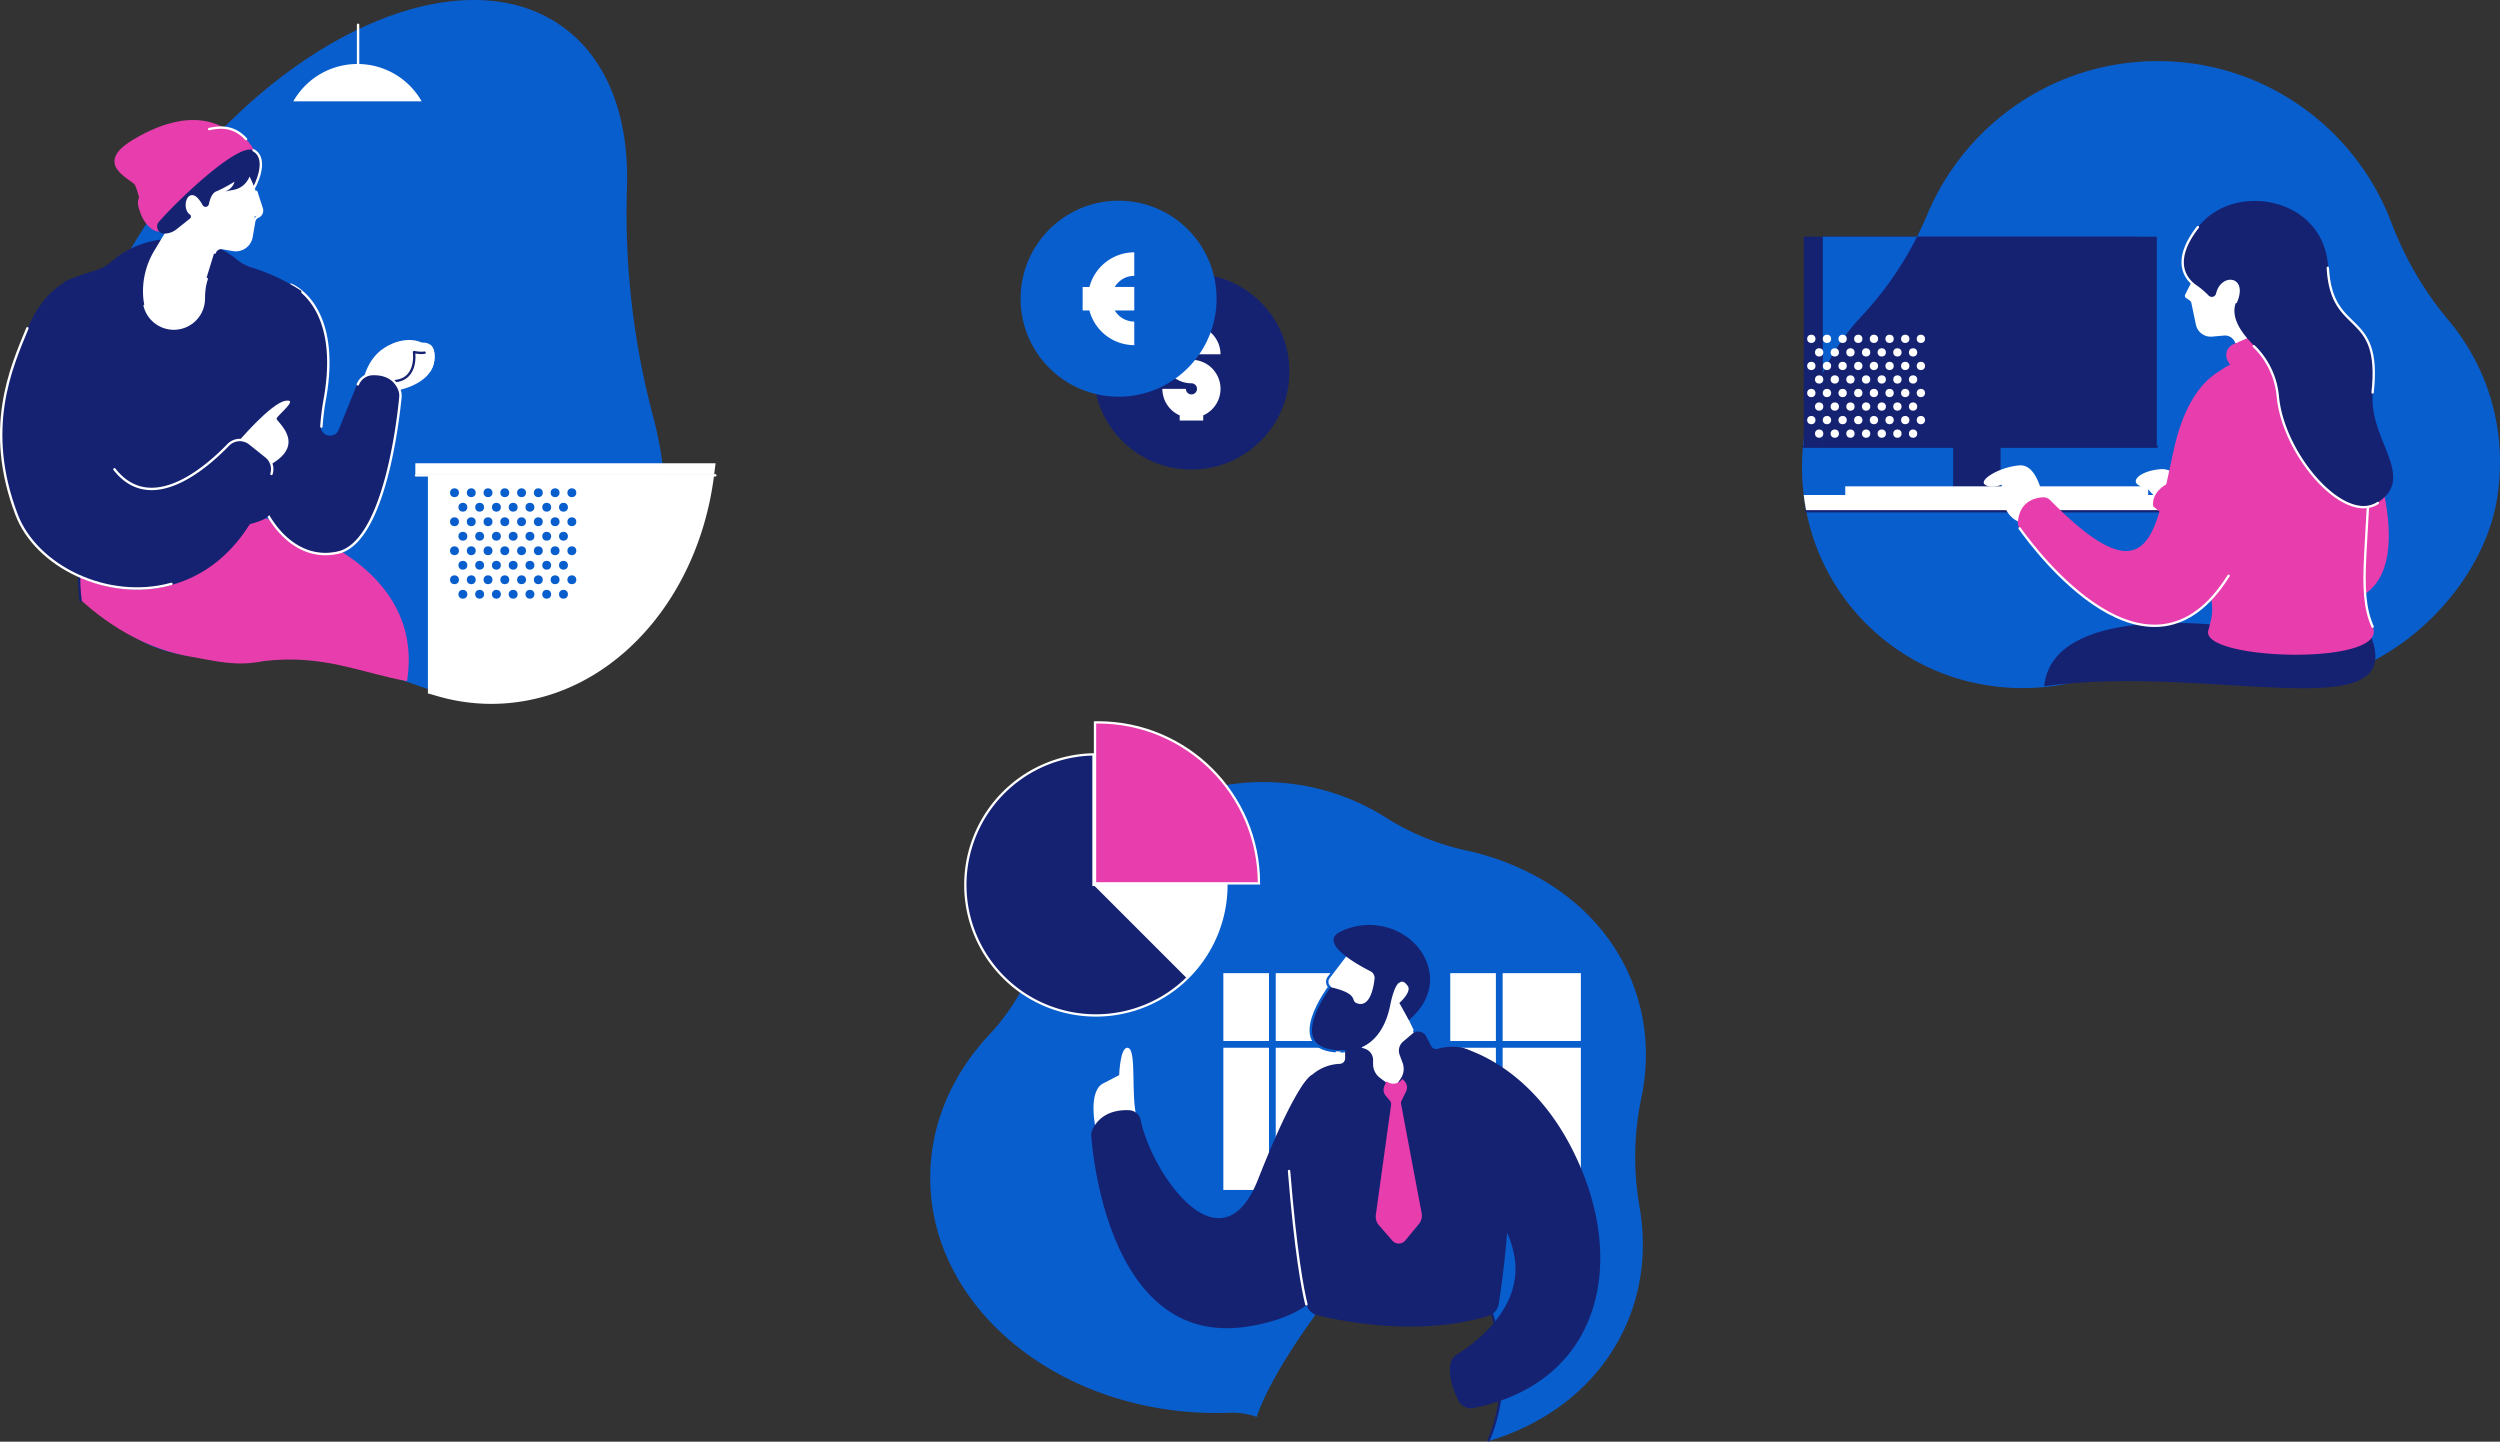 <?xml version="1.0" encoding="UTF-8" standalone="no"?>
<!-- Created with Inkscape (http://www.inkscape.org/) -->

<svg
   width="878.073mm"
   height="506.355mm"
   viewBox="0 0 878.073 506.355"
   version="1.1"
   id="svg1479"
   xmlns="http://www.w3.org/2000/svg"
   xmlns:svg="http://www.w3.org/2000/svg">
  <rect x="0" y="0" width="878.073" height="506.355" fill="#333333" stroke="none"/>
  <defs
     id="defs1476" />
  <g
     id="layer1"
     transform="translate(305.119,-25.087)">
    <path
       d="m -261.562,246.457 c 9.894,7.204 22.046,10.19 35.353,9.424 a 168.828,168.828 0 0 1 67.632,9.94 c 21.532,7.861 42.975,7.221 59.75,-3.8 25.418,-16.701 33.22,-52.687 23.066,-90.778 a 277.368,277.368 0 0 1 -9.147,-80.29 c 0.781,-24.349 -6.545,-44.77 -22.417,-56.325 -34.798,-25.339 -97.537,1.535 -140.132,60.027 -42.595,58.492 -48.91,126.452 -14.104,151.802 z"
       fill="#3de8cf"
       id="path8329"
       style="fill:#095ecd;fill-opacity:1;stroke-width:0.265" />
    <path
       d="m 348.839,136.001 c 9.79,-10.417 17.492,-22.574 23.035,-35.743 13.277,-31.549 44.479,-53.71 80.854,-53.71 37.441,0 69.4,23.466 81.976,56.491 4.744,12.459 11.401,24.125 19.995,34.319 13.811,16.378 20.968,38.552 17.304,62.354 -4.622,30.025 -33.023,59.002 -62.971,64.124 a 79.338,79.338 0 0 1 -29.144,-0.357 c -18.391,-3.704 -37.383,-3.564 -55.584,0.979 a 79.005,79.005 0 0 1 -32.184,1.201 c -31.901,-5.292 -57.176,-30.086 -62.984,-61.897 -4.781,-26.212 3.619,-50.633 19.704,-67.762 z"
       fill="#3de8cf"
       id="path824"
       style="fill:#095ecd;fill-opacity:1;stroke-width:0.265" />
    <path
       d="m 397.543,180.596 h -16.666 v 16.666 h 16.666 z"
       fill="#152272"
       id="path858"
       style="stroke-width:0.265" />
    <path
       d="M 445.7,108.206 H 328.405 v 73.761 h 117.295 z"
       fill="#2f76cc"
       id="path860"
       style="fill:#152272;fill-opacity:1;stroke-width:0.265" />
    <path
       d="M 452.412,108.206 H 335.117 v 73.761 h 117.295 z"
       fill="#3de8cf"
       id="path862"
       style="fill:#095ecd;fill-opacity:1;stroke-width:0.265" />
    <path
       d="m 335.117,156.202 a 77.653,77.653 0 0 1 13.721,-20.201 118.666,118.666 0 0 0 19.36,-27.781 h 84.214 v 73.75 H 335.117 Z"
       fill="#ccf2ea"
       id="path864"
       style="fill:#152272;fill-opacity:1;stroke-width:0.265" />
    <path
       d="M 328.405,181.967 H 452.412"
       fill="none"
       stroke="#152272"
       stroke-linecap="round"
       stroke-linejoin="round"
       stroke-width="0.826"
       id="path866" />
    <path
       d="M 449.385,195.905 H 342.986 v 7.665 H 449.385 Z"
       fill="#ccf2ea"
       id="path868"
       style="fill:#ffffff;fill-opacity:1;stroke-width:0.265" />
    <path
       d="m 454.897,198.942 v 5.734 H 329.315 c -0.058,-0.302 -0.119,-0.601 -0.175,-0.902 q -0.445,-2.429 -0.736,-4.831 z"
       fill="#ccf2ea"
       id="path874"
       style="fill:#ffffff;fill-opacity:1;stroke-width:0.265" />
    <path
       d="M 454.897,204.676 H 329.315"
       fill="none"
       stroke="#152272"
       stroke-linecap="round"
       stroke-linejoin="round"
       stroke-width="0.826"
       id="path876" />
    <path
       d="m 412.847,202.078 c 0,0 -1.707,-14.023 -8.615,-13.541 -6.908,0.482 -14.507,5.106 -12.195,6.765 2.312,1.659 5.945,0 5.945,0 0,0 -1.818,14.211 11.396,14.044"
       fill="#2f76cc"
       id="path878"
       style="fill:#ffffff;fill-opacity:1;stroke-width:0.265" />
    <path
       d="m 466.517,202.078 c 0,0 -5.641,-12.716 -12.552,-12.221 -6.911,0.495 -10.57,3.786 -8.258,5.445 2.312,1.659 3.855,1.823 3.855,1.823 0,0 5.292,7.707 18.497,7.543"
       fill="#2f76cc"
       id="path880"
       style="fill:#ffffff;fill-opacity:1;stroke-width:0.265" />
    <path
       d="m 524.212,172.802 c 0,0 21.799,49.789 0,61.68 -21.799,11.89 -73.041,-31.528 -73.041,-31.528 0,0 -1.511,-6.125 8.152,-9.345 9.663,-3.22 51.028,11.065 51.028,11.065"
       fill="#152272"
       id="path882"
       style="fill:#e83dad;fill-opacity:1;stroke-width:0.265" />
    <path
       d="m 475.661,244.853 c 0,0 -59.834,-7.986 -62.808,21.243 60.325,-8.208 131.971,16.934 113.341,-20.748"
       fill="#ffffff"
       id="path884"
       style="fill:#152272;fill-opacity:1;stroke-width:0.265" />
    <path
       d="m 466.142,139.107 -1.587,-7.58 a 1.476,1.476 0 0 0 -0.611,-0.921 l -1.27,-0.87 a 0.91,0.91 0 0 1 -0.299,-1.162 l 5.995,-11.93 c 3.686,-6.652 13.012,-6.268 17.166,-5.466 3.495,0.672 2.852,15.346 5.363,12.827 2.312,-2.318 5.292,-1.953 6.533,0.468 2.117,4.154 -3.731,8.321 -3.731,8.321 l 4.112,13.131 c 1.521,2.064 3.704,2.519 4.85,4.786 3.064,6.025 2.215,10.919 -3.881,13.843 -5.95,2.863 -13.213,0.349 -16.036,-5.604 a 1.587,1.587 0 0 1 -0.135,-0.81 c 0.32,-4.419 -0.765,-8.826 -2.717,-12.803 l -0.146,-0.299 a 3.786,3.786 0 0 0 -3.731,-2.098 l -4.207,0.376 a 5.308,5.308 0 0 1 -5.667,-4.21 z"
       fill="#2f76cc"
       id="path886"
       style="fill:#ffffff;fill-opacity:1;stroke-width:0.265" />
    <path
       d="m 478.159,153.262 -0.759,-1.262 a 4.191,4.191 0 0 1 1.902,-5.995 l 9.305,-4.096 38.738,32.851 c 0,41.174 -4.95,57.327 0.881,70.445 6.175,13.896 -60.637,11.906 -57.724,1.323 2.913,-10.583 1.093,-5.821 -4.736,-46.641 -5.829,-40.82 12.393,-46.625 12.393,-46.625 z"
       fill="#152272"
       id="path888"
       style="fill:#e83dad;fill-opacity:1;stroke-width:0.265" />
    <path
       d="m 527.345,174.759 c 0,41.174 -4.95,57.327 0.881,70.445"
       fill="none"
       stroke="#ffffff"
       stroke-linecap="round"
       stroke-linejoin="round"
       stroke-width="0.826"
       id="path890" />
    <path
       d="m 467.015,104.745 c 12.57,-16.121 44.281,-10.446 45.572,14.266 1.275,24.41 18.994,14.023 15.714,43.722 -1.818,16.481 15.502,29.729 1.852,38.748 -11.79,7.779 -33.213,-16.838 -35.094,-37.431 a 27.985,27.985 0 0 0 -8.432,-17.563 c -4.567,-4.411 -8.578,-10.155 -6.292,-15.454 3.855,-8.948 -4.958,-9.665 -6.535,-2.926 a 1.963,1.963 0 0 1 -3.313,0.921 27.072,27.072 0 0 0 -4.183,-3.551 c -3.225,-2.233 -8.89,-8.416 0.712,-20.733 z"
       fill="#ccf2ea"
       id="path892"
       style="fill:#152272;fill-opacity:1;stroke-width:0.265" />
    <g
       fill="none"
       stroke="#ffffff"
       stroke-linecap="round"
       stroke-linejoin="round"
       stroke-width="3.12"
       id="g900"
       transform="matrix(-0.265,0,0,0.265,582.669,33.803)">
      <path
         d="m 386.75,367.49 c -14.57,-33.82 18.74,-36.53 24.7,-11.06 a 7.42,7.42 0 0 0 12.55,3.48 102.32,102.32 0 0 1 15.81,-13.42 c 12.14,-8.44 33.56,-31.81 -2.73,-78.36"
         id="path894" />
      <path
         d="m 198.54,633.75 c 44.56,29.4 125.53,-63.64 132.64,-141.47 A 105.77,105.77 0 0 1 363,425.9"
         id="path896" />
      <path
         d="m 264.88,322.05 c -4.82,92.26 -71.79,53 -59.39,165.25"
         id="path898" />
    </g>
    <path
       d="m 481.307,153.233 c 0,0 -16.05,-0.249 -22.738,28.982 -6.63,28.972 -7.662,54.996 -43.606,18.539 a 3.342,3.342 0 0 0 -2.577,-0.997 c -2.775,0.169 -8.202,1.437 -8.763,8.715 a 3.313,3.313 0 0 0 0.609,2.178 c 5.577,7.866 45.58,61.278 73.398,16.648 29.985,-48.056 3.678,-74.065 3.678,-74.065 z"
       fill="#152272"
       id="path902"
       style="fill:#e83dad;fill-opacity:1;stroke-width:0.265" />
    <path
       d="m 404.232,210.65 c 5.577,7.866 45.58,61.278 73.398,16.648"
       fill="none"
       stroke="#ffffff"
       stroke-linecap="round"
       stroke-linejoin="round"
       stroke-width="0.826"
       id="path904" />
    <g
       fill="#2f76cc"
       id="g1042"
       transform="matrix(-0.265,0,0,0.265,582.669,33.803)"
       style="fill:#ffffff;fill-opacity:1">
      <circle
         cx="804.21"
         cy="416.21"
         r="5.51"
         id="circle922"
         style="fill:#ffffff;fill-opacity:1" />
      <circle
         cx="824.95"
         cy="416.21"
         r="5.51"
         id="circle924"
         style="fill:#ffffff;fill-opacity:1" />
      <circle
         cx="845.7"
         cy="416.21"
         r="5.51"
         id="circle926"
         style="fill:#ffffff;fill-opacity:1" />
      <circle
         cx="866.45"
         cy="416.21"
         r="5.51"
         id="circle928"
         style="fill:#ffffff;fill-opacity:1" />
      <circle
         cx="887.2"
         cy="416.21"
         r="5.51"
         id="circle930"
         style="fill:#ffffff;fill-opacity:1" />
      <circle
         cx="907.94"
         cy="416.21"
         r="5.51"
         id="circle932"
         style="fill:#ffffff;fill-opacity:1" />
      <circle
         cx="928.69"
         cy="416.21"
         r="5.51"
         id="circle934"
         style="fill:#ffffff;fill-opacity:1" />
      <circle
         cx="949.44"
         cy="416.21"
         r="5.51"
         id="circle936"
         style="fill:#ffffff;fill-opacity:1" />
      <circle
         cx="814.58"
         cy="434.16"
         r="5.51"
         id="circle938"
         style="fill:#ffffff;fill-opacity:1" />
      <circle
         cx="835.33"
         cy="434.16"
         r="5.51"
         id="circle940"
         style="fill:#ffffff;fill-opacity:1" />
      <circle
         cx="856.08"
         cy="434.16"
         r="5.51"
         id="circle942"
         style="fill:#ffffff;fill-opacity:1" />
      <circle
         cx="876.82"
         cy="434.16"
         r="5.51"
         id="circle944"
         style="fill:#ffffff;fill-opacity:1" />
      <circle
         cx="897.57"
         cy="434.16"
         r="5.51"
         id="circle946"
         style="fill:#ffffff;fill-opacity:1" />
      <circle
         cx="918.32"
         cy="434.16"
         r="5.51"
         id="circle948"
         style="fill:#ffffff;fill-opacity:1" />
      <circle
         cx="939.06"
         cy="434.16"
         r="5.51"
         id="circle950"
         style="fill:#ffffff;fill-opacity:1" />
      <circle
         cx="804.21"
         cy="452.11"
         r="5.51"
         id="circle952"
         style="fill:#ffffff;fill-opacity:1" />
      <circle
         cx="824.95"
         cy="452.11"
         r="5.51"
         id="circle954"
         style="fill:#ffffff;fill-opacity:1" />
      <circle
         cx="845.7"
         cy="452.11"
         r="5.51"
         id="circle956"
         style="fill:#ffffff;fill-opacity:1" />
      <circle
         cx="866.45"
         cy="452.11"
         r="5.51"
         id="circle958"
         style="fill:#ffffff;fill-opacity:1" />
      <circle
         cx="887.2"
         cy="452.11"
         r="5.51"
         id="circle960"
         style="fill:#ffffff;fill-opacity:1" />
      <circle
         cx="907.94"
         cy="452.11"
         r="5.51"
         id="circle962"
         style="fill:#ffffff;fill-opacity:1" />
      <circle
         cx="928.69"
         cy="452.11"
         r="5.51"
         id="circle964"
         style="fill:#ffffff;fill-opacity:1" />
      <circle
         cx="949.44"
         cy="452.11"
         r="5.51"
         id="circle966"
         style="fill:#ffffff;fill-opacity:1" />
      <circle
         cx="814.58"
         cy="470.06"
         r="5.51"
         id="circle968"
         style="fill:#ffffff;fill-opacity:1" />
      <circle
         cx="835.33"
         cy="470.06"
         r="5.51"
         id="circle970"
         style="fill:#ffffff;fill-opacity:1" />
      <circle
         cx="856.08"
         cy="470.06"
         r="5.51"
         id="circle972"
         style="fill:#ffffff;fill-opacity:1" />
      <circle
         cx="876.82"
         cy="470.06"
         r="5.51"
         id="circle974"
         style="fill:#ffffff;fill-opacity:1" />
      <circle
         cx="897.57"
         cy="470.06"
         r="5.51"
         id="circle976"
         style="fill:#ffffff;fill-opacity:1" />
      <circle
         cx="918.32"
         cy="470.06"
         r="5.51"
         id="circle978"
         style="fill:#ffffff;fill-opacity:1" />
      <circle
         cx="939.06"
         cy="470.06"
         r="5.51"
         id="circle980"
         style="fill:#ffffff;fill-opacity:1" />
      <circle
         cx="804.21"
         cy="488"
         r="5.51"
         id="circle982"
         style="fill:#ffffff;fill-opacity:1" />
      <circle
         cx="824.95"
         cy="488"
         r="5.51"
         id="circle984"
         style="fill:#ffffff;fill-opacity:1" />
      <circle
         cx="845.7"
         cy="488"
         r="5.51"
         id="circle986"
         style="fill:#ffffff;fill-opacity:1" />
      <circle
         cx="866.45"
         cy="488"
         r="5.51"
         id="circle988"
         style="fill:#ffffff;fill-opacity:1" />
      <circle
         cx="887.2"
         cy="488"
         r="5.51"
         id="circle990"
         style="fill:#ffffff;fill-opacity:1" />
      <circle
         cx="907.94"
         cy="488"
         r="5.51"
         id="circle992"
         style="fill:#ffffff;fill-opacity:1" />
      <circle
         cx="928.69"
         cy="488"
         r="5.51"
         id="circle994"
         style="fill:#ffffff;fill-opacity:1" />
      <circle
         cx="949.44"
         cy="488"
         r="5.51"
         id="circle996"
         style="fill:#ffffff;fill-opacity:1" />
      <circle
         cx="814.58"
         cy="505.95"
         r="5.51"
         id="circle998"
         style="fill:#ffffff;fill-opacity:1" />
      <circle
         cx="835.33"
         cy="505.95"
         r="5.51"
         id="circle1000"
         style="fill:#ffffff;fill-opacity:1" />
      <circle
         cx="856.08"
         cy="505.95"
         r="5.51"
         id="circle1002"
         style="fill:#ffffff;fill-opacity:1" />
      <circle
         cx="876.82"
         cy="505.95"
         r="5.51"
         id="circle1004"
         style="fill:#ffffff;fill-opacity:1" />
      <circle
         cx="897.57"
         cy="505.95"
         r="5.51"
         id="circle1006"
         style="fill:#ffffff;fill-opacity:1" />
      <circle
         cx="918.32"
         cy="505.95"
         r="5.51"
         id="circle1008"
         style="fill:#ffffff;fill-opacity:1" />
      <circle
         cx="939.06"
         cy="505.95"
         r="5.51"
         id="circle1010"
         style="fill:#ffffff;fill-opacity:1" />
      <circle
         cx="804.21"
         cy="523.9"
         r="5.51"
         id="circle1012"
         style="fill:#ffffff;fill-opacity:1" />
      <circle
         cx="824.95"
         cy="523.9"
         r="5.51"
         id="circle1014"
         style="fill:#ffffff;fill-opacity:1" />
      <circle
         cx="845.7"
         cy="523.9"
         r="5.51"
         id="circle1016"
         style="fill:#ffffff;fill-opacity:1" />
      <circle
         cx="866.45"
         cy="523.9"
         r="5.51"
         id="circle1018"
         style="fill:#ffffff;fill-opacity:1" />
      <circle
         cx="887.2"
         cy="523.9"
         r="5.51"
         id="circle1020"
         style="fill:#ffffff;fill-opacity:1" />
      <circle
         cx="907.94"
         cy="523.9"
         r="5.51"
         id="circle1022"
         style="fill:#ffffff;fill-opacity:1" />
      <circle
         cx="928.69"
         cy="523.9"
         r="5.51"
         id="circle1024"
         style="fill:#ffffff;fill-opacity:1" />
      <circle
         cx="949.44"
         cy="523.9"
         r="5.51"
         id="circle1026"
         style="fill:#ffffff;fill-opacity:1" />
      <circle
         cx="814.58"
         cy="541.85"
         r="5.51"
         id="circle1028"
         style="fill:#ffffff;fill-opacity:1" />
      <circle
         cx="835.33"
         cy="541.85"
         r="5.51"
         id="circle1030"
         style="fill:#ffffff;fill-opacity:1" />
      <circle
         cx="856.08"
         cy="541.85"
         r="5.51"
         id="circle1032"
         style="fill:#ffffff;fill-opacity:1" />
      <circle
         cx="876.82"
         cy="541.85"
         r="5.51"
         id="circle1034"
         style="fill:#ffffff;fill-opacity:1" />
      <circle
         cx="897.57"
         cy="541.85"
         r="5.51"
         id="circle1036"
         style="fill:#ffffff;fill-opacity:1" />
      <circle
         cx="918.32"
         cy="541.85"
         r="5.51"
         id="circle1038"
         style="fill:#ffffff;fill-opacity:1" />
      <circle
         cx="939.06"
         cy="541.85"
         r="5.51"
         id="circle1040"
         style="fill:#ffffff;fill-opacity:1" />
    </g>
    <path
       d="m 271.353,410.774 c 2.744,-13.078 2.061,-26.514 -2.646,-39.283 -9.189,-24.913 -31.686,-41.804 -59.171,-47.778 A 86.429,86.429 0 0 1 181.773,312.315 80.6,80.6 0 0 0 138.556,299.768 c -37.113,0 -68.577,25.241 -79.491,60.174 a 74.083,74.083 0 0 1 -16.669,28.504 c -13.033,13.93 -20.786,31.372 -20.786,50.3 0,45.638 45.08,82.635 100.687,82.635 q 2.262,0 4.498,-0.082 a 25.964,25.964 0 0 1 9.48,1.434 c 1.736,-5.305 7.308,-18.277 24.77,-41.447 l 56.637,2.045 c 0,0 10.517,23.373 -0.095,47.943 21.09,-6.284 38.489,-19.704 47.673,-39.129 6.448,-13.629 8.043,-28.509 5.474,-43.183 a 101.137,101.137 0 0 1 0.619,-38.187 z"
       fill="#3de8cf"
       id="path1082"
       style="fill:#095ecd;fill-opacity:1;stroke-width:0.265" />
    <g
       fill="#ccf2ea"
       id="g1100"
       transform="matrix(0.265,0,0,0.265,14.993,273.014)"
       style="fill:#ffffff;fill-opacity:1">
      <path
         d="m 714.18,354.24 h 60.49 v 89.91 h -60.49 z"
         id="path1084"
         style="fill:#ffffff;fill-opacity:1" />
      <path
         d="m 783.63,354.24 h 103.65 v 89.91 H 783.63 Z"
         id="path1086"
         style="fill:#ffffff;fill-opacity:1" />
      <path
         d="m 714.18,453.11 h 60.49 v 188.46 h -60.49 z"
         id="path1088"
         style="fill:#ffffff;fill-opacity:1" />
      <path
         d="M 783.63,453.11 H 887.28 V 641.57 H 783.63 Z"
         id="path1090"
         style="fill:#ffffff;fill-opacity:1" />
      <path
         d="m 413.45,354.24 h 60.49 v 89.91 h -60.49 z"
         id="path1092"
         style="fill:#ffffff;fill-opacity:1" />
      <path
         d="m 482.9,354.24 h 103.65 v 89.91 H 482.9 Z"
         id="path1094"
         style="fill:#ffffff;fill-opacity:1" />
      <path
         d="m 413.45,453.11 h 60.49 v 188.46 h -60.49 z"
         id="path1096"
         style="fill:#ffffff;fill-opacity:1" />
      <path
         d="M 482.9,453.11 H 586.55 V 641.57 H 482.9 Z"
         id="path1098"
         style="fill:#ffffff;fill-opacity:1" />
    </g>
    <path
       d="m 91.206,393.161 c -2.897,-1.024 -3.239,9.544 -3.239,9.544 l -5.625,2.91 c -5.625,2.91 -2.559,16.192 -2.559,16.192 l 14.319,-4.273 c -2.045,-7.67 0,-23.342 -2.897,-24.373 z"
       fill="#409de2"
       id="path1102"
       style="fill:#ffffff;fill-opacity:1;stroke-width:0.265" />
    <path
       d="m 164.384,408.48 -8.731,-5.821 c 0,0 -4.969,1.191 -18.865,36.56 -13.131,33.417 -37.6,-2.429 -41.246,-20.72 a 4.339,4.339 0 0 0 -4.059,-3.474 c -3.921,-0.175 -9.985,0.667 -12.92,6.824 a 4.363,4.363 0 0 0 -0.41,2.212 c 0.709,9.205 7.435,74.433 54.983,66.94 39.142,-6.16 31.247,-34.306 31.247,-34.306"
       fill="#152272"
       id="path1104"
       style="stroke-width:0.265" />
    <path
       d="m 217.682,483.331 c 0,0 10.517,23.373 -0.095,47.943"
       fill="none"
       stroke="#152272"
       stroke-miterlimit="10"
       stroke-width="0.852"
       id="path1106" />
    <path
       d="m 162.215,379.935 -0.148,-7.57 a 0.939,0.939 0 0 0 -0.265,-0.646 2.556,2.556 0 0 1 -0.222,-3.355 l 7.744,-10.176 c 1.804,5.673 11.113,0.593 13.822,2.646 2.91,2.204 0.423,11.007 3.593,9.186 2.281,-1.31 4.596,-0.468 5.244,1.728 1.18,3.985 -4.63,6.668 -4.63,6.668 l 4.273,8.898 a 41.645,41.645 0 0 1 2.625,6.99 c 1.505,5.466 -1.828,11.163 -7.305,12.629 l -0.736,0.198 c -5.292,1.418 -10.829,-1.519 -12.48,-6.742 a 19.685,19.685 0 0 1 -0.905,-5.342 l -0.296,-9.922 a 0.585,0.585 0 0 0 -0.529,-0.566 l -6.054,-0.587 a 4.133,4.133 0 0 1 -3.731,-4.038 z"
       fill="#409de2"
       id="path1108"
       style="fill:#ffffff;fill-opacity:1;stroke-width:0.265" />
    <path
       d="m 191.972,371.746 c 1.18,3.985 -4.63,6.668 -4.63,6.668"
       fill="none"
       stroke="#ffffff"
       stroke-linecap="round"
       stroke-linejoin="round"
       stroke-width="0.852"
       id="path1110" />
    <path
       d="m 191.626,387.314 a 41.645,41.645 0 0 1 2.625,6.99 c 1.505,5.466 -1.828,11.163 -7.305,12.629 l -0.736,0.198 c -5.292,1.418 -10.829,-1.519 -12.48,-6.742 a 19.685,19.685 0 0 1 -0.905,-5.342 l -0.296,-9.922 a 0.585,0.585 0 0 0 -0.529,-0.566 l -6.054,-0.587 a 4.133,4.133 0 0 1 -3.731,-4.03 l -0.148,-7.57 a 0.939,0.939 0 0 0 -0.265,-0.646 2.556,2.556 0 0 1 -0.222,-3.355 l 7.744,-10.176 c 1.804,5.673 11.113,0.593 13.822,2.646"
       fill="none"
       stroke="#ffffff"
       stroke-linecap="round"
       stroke-linejoin="round"
       stroke-width="0.852"
       id="path1112"
       style="stroke:#095ecd;stroke-opacity:1" />
    <path
       d="m 161.791,371.719 c 0,0 -15.894,20.966 1.945,22.553 13.449,1.196 17.92,-8.668 19.407,-16.026 1.487,-7.358 3.582,-10.554 6.186,-6.847 1.476,2.103 -2.955,5.966 -2.955,5.966 l 3.342,5.98 c 0,0 10.335,-7.623 6.66,-19.238 -3.675,-11.615 -18.28,-17.851 -30.692,-11.798 -7.951,3.879 5.757,11.488 10.565,13.925 a 2.617,2.617 0 0 1 1.418,2.627 c -0.376,3.321 -1.648,9.821 -5.802,8.731 -3.294,-0.863 1.244,-3.352 -10.073,-5.874 z"
       fill="#152272"
       id="path1114"
       style="stroke-width:0.265" />
    <path
       d="m 197.576,392.494 -1.82,-3.44 a 3.122,3.122 0 0 0 -4.784,-0.918 l -3.283,2.789 a 4.186,4.186 0 0 0 -1.22,4.636 l 1.058,2.884 a 6.027,6.027 0 0 1 -0.68,5.477 l -2.339,3.421 -4.927,-3.664 a 6.035,6.035 0 0 1 -2.429,-4.837 v -1.442 a 4.186,4.186 0 0 0 -2.876,-3.969 l -4.628,-1.527 a 1.773,1.773 0 0 0 -2.326,1.683 v 3.241 a 1.91,1.91 0 0 1 -1.852,1.91 c -5.4,0.191 -20.574,3.704 -17.833,37.653 2.32,28.758 4.794,41.667 6.085,46.831 a 5.199,5.199 0 0 0 3.799,3.797 c 8.75,2.17 35.692,7.657 60.145,0.238 a 5.207,5.207 0 0 0 3.612,-4.165 c 2.709,-17.251 13.758,-98.92 -21.545,-89.625 a 1.902,1.902 0 0 1 -2.159,-0.974 z"
       fill="#152272"
       id="path1116"
       style="stroke-width:0.265" />
    <path
       d="m 161.791,371.719 c 0,0 -15.894,20.966 1.945,22.553 3.363,0.299 0,0 3.28,0.04"
       fill="none"
       stroke="#ffffff"
       stroke-linecap="round"
       stroke-linejoin="round"
       stroke-width="0.852"
       id="path1118"
       style="stroke:#095ecd;stroke-opacity:1" />
    <path
       d="m 147.639,436.383 c 2.32,28.758 4.794,41.667 6.085,46.831"
       fill="none"
       stroke="#ffffff"
       stroke-linecap="round"
       stroke-linejoin="round"
       stroke-width="0.852"
       id="path1120" />
    <path
       d="m 187.131,411.703 1.587,-3.217 a 3.27,3.27 0 0 0 -0.542,-3.686 l -0.725,-0.778 a 3.86,3.86 0 0 1 -5.493,0.921 l -0.114,-0.085 -0.743,1.714 a 3.276,3.276 0 0 0 0.516,3.424 l 1.439,1.688 a 1.826,1.826 0 0 1 0.421,1.437 l -5.36,38.629 a 4.646,4.646 0 0 0 1.101,3.688 l 4.699,5.395 a 2.977,2.977 0 0 0 4.538,-0.056 l 4.763,-5.765 a 4.651,4.651 0 0 0 0.984,-3.823 l -7.228,-38.338 a 1.812,1.812 0 0 1 0.159,-1.148 z"
       fill="#ffffff"
       id="path1122"
       style="fill:#e83dad;fill-opacity:1;stroke-width:0.265" />
    <path
       d="m 207.39,392.899 c 0,0 27.683,5.45 43.191,43.484 15.097,37.042 3.704,74.901 -38.195,83.246 a 4.834,4.834 0 0 1 -5.268,-2.617 c -1.659,-3.363 -3.733,-8.747 -2.744,-13.144 a 4.747,4.747 0 0 1 2.159,-2.985 c 5.027,-3.101 22.389,-15.147 20.495,-32.758 -2.22,-20.571 -25.953,-34.742 -25.953,-46.329"
       fill="#152272"
       id="path1124"
       style="stroke-width:0.265" />
    <path
       d="m 78.95,290.048 a 45.85,45.85 0 1 0 46.686,45.842 H 78.95 Z"
       fill="#ccf2ea"
       id="path1126"
       style="fill:#152272;fill-opacity:1;stroke:#ffffff;stroke-width:0.815;stroke-miterlimit:4;stroke-dasharray:none;stroke-opacity:1" />
    <path
       d="m 80.509,278.808 c -0.344,0 -0.688,0 -1.029,0.013 v 56.539 h 57.581 c 0,-31.234 -25.321,-56.552 -56.552,-56.552 z"
       fill="#409de2"
       id="path1130"
       style="fill:#e83dad;fill-opacity:1;stroke:#ffffff;stroke-width:0.815;stroke-miterlimit:4;stroke-dasharray:none;stroke-opacity:1" />
    <path
       d="m 78.95,335.889 32.835,32.835 a 45.72,45.72 0 0 0 13.851,-32.835 z"
       fill="#152272"
       id="path1132"
       style="fill:#ffffff;fill-opacity:1;stroke-width:0.265" />
    <path
       d="m -154.821,191.761 v 76.88 q 1.453,0.385 2.91,0.821 a 80.666,97.065 0 0 0 32.872,1.474 c 32.583,-6.514 58.401,-36.976 64.333,-76.075 q 0.233,-1.55 0.429,-3.101 z"
       fill="#ccf2ea"
       id="path1021"
       style="fill:#ffffff;fill-opacity:1;stroke-width:0.29" />
    <g
       fill="#3de8cf"
       id="g1143"
       transform="matrix(0.265,0,0,0.265,-300.433,18.141)"
       style="fill:#095ecd;fill-opacity:1">
      <circle
         cx="584.69"
         cy="679.27"
         r="5.9"
         id="circle1023"
         style="fill:#095ecd;fill-opacity:1" />
      <circle
         cx="606.92"
         cy="679.27"
         r="5.9"
         id="circle1025"
         style="fill:#095ecd;fill-opacity:1" />
      <circle
         cx="629.14"
         cy="679.27"
         r="5.9"
         id="circle1027"
         style="fill:#095ecd;fill-opacity:1" />
      <circle
         cx="651.36"
         cy="679.27"
         r="5.9"
         id="circle1029"
         style="fill:#095ecd;fill-opacity:1" />
      <circle
         cx="673.58"
         cy="679.27"
         r="5.9"
         id="circle1031"
         style="fill:#095ecd;fill-opacity:1" />
      <circle
         cx="695.81"
         cy="679.27"
         r="5.9"
         id="circle1033"
         style="fill:#095ecd;fill-opacity:1" />
      <circle
         cx="718.03"
         cy="679.27"
         r="5.9"
         id="circle1035"
         style="fill:#095ecd;fill-opacity:1" />
      <circle
         cx="740.25"
         cy="679.27"
         r="5.9"
         id="circle1037"
         style="fill:#095ecd;fill-opacity:1" />
      <circle
         cx="595.8"
         cy="698.5"
         r="5.9"
         id="circle1039"
         style="fill:#095ecd;fill-opacity:1" />
      <circle
         cx="618.03"
         cy="698.5"
         r="5.9"
         id="circle1041"
         style="fill:#095ecd;fill-opacity:1" />
      <circle
         cx="640.25"
         cy="698.5"
         r="5.9"
         id="circle1043"
         style="fill:#095ecd;fill-opacity:1" />
      <circle
         cx="662.47"
         cy="698.5"
         r="5.9"
         id="circle1045"
         style="fill:#095ecd;fill-opacity:1" />
      <circle
         cx="684.7"
         cy="698.5"
         r="5.9"
         id="circle1047"
         style="fill:#095ecd;fill-opacity:1" />
      <circle
         cx="706.92"
         cy="698.5"
         r="5.9"
         id="circle1049"
         style="fill:#095ecd;fill-opacity:1" />
      <circle
         cx="729.14"
         cy="698.5"
         r="5.9"
         id="circle1051"
         style="fill:#095ecd;fill-opacity:1" />
      <circle
         cx="584.69"
         cy="717.72"
         r="5.9"
         id="circle1053"
         style="fill:#095ecd;fill-opacity:1" />
      <circle
         cx="606.92"
         cy="717.72"
         r="5.9"
         id="circle1055"
         style="fill:#095ecd;fill-opacity:1" />
      <circle
         cx="629.14"
         cy="717.72"
         r="5.9"
         id="circle1057"
         style="fill:#095ecd;fill-opacity:1" />
      <circle
         cx="651.36"
         cy="717.72"
         r="5.9"
         id="circle1059"
         style="fill:#095ecd;fill-opacity:1" />
      <circle
         cx="673.58"
         cy="717.72"
         r="5.9"
         id="circle1061"
         style="fill:#095ecd;fill-opacity:1" />
      <circle
         cx="695.81"
         cy="717.72"
         r="5.9"
         id="circle1063"
         style="fill:#095ecd;fill-opacity:1" />
      <circle
         cx="718.03"
         cy="717.72"
         r="5.9"
         id="circle1065"
         style="fill:#095ecd;fill-opacity:1" />
      <circle
         cx="740.25"
         cy="717.72"
         r="5.9"
         id="circle1067"
         style="fill:#095ecd;fill-opacity:1" />
      <circle
         cx="595.8"
         cy="736.95"
         r="5.9"
         id="circle1069"
         style="fill:#095ecd;fill-opacity:1" />
      <circle
         cx="618.03"
         cy="736.95"
         r="5.9"
         id="circle1071"
         style="fill:#095ecd;fill-opacity:1" />
      <circle
         cx="640.25"
         cy="736.95"
         r="5.9"
         id="circle1073"
         style="fill:#095ecd;fill-opacity:1" />
      <circle
         cx="662.47"
         cy="736.95"
         r="5.9"
         id="circle1075"
         style="fill:#095ecd;fill-opacity:1" />
      <circle
         cx="684.7"
         cy="736.95"
         r="5.9"
         id="circle1077"
         style="fill:#095ecd;fill-opacity:1" />
      <circle
         cx="706.92"
         cy="736.95"
         r="5.9"
         id="circle1079"
         style="fill:#095ecd;fill-opacity:1" />
      <circle
         cx="729.14"
         cy="736.95"
         r="5.9"
         id="circle1081"
         style="fill:#095ecd;fill-opacity:1" />
      <circle
         cx="584.69"
         cy="756.17"
         r="5.9"
         id="circle1083"
         style="fill:#095ecd;fill-opacity:1" />
      <circle
         cx="606.92"
         cy="756.17"
         r="5.9"
         id="circle1085"
         style="fill:#095ecd;fill-opacity:1" />
      <circle
         cx="629.14"
         cy="756.17"
         r="5.9"
         id="circle1087"
         style="fill:#095ecd;fill-opacity:1" />
      <circle
         cx="651.36"
         cy="756.17"
         r="5.9"
         id="circle1089"
         style="fill:#095ecd;fill-opacity:1" />
      <circle
         cx="673.58"
         cy="756.17"
         r="5.9"
         id="circle1091"
         style="fill:#095ecd;fill-opacity:1" />
      <circle
         cx="695.81"
         cy="756.17"
         r="5.9"
         id="circle1093"
         style="fill:#095ecd;fill-opacity:1" />
      <circle
         cx="718.03"
         cy="756.17"
         r="5.9"
         id="circle1095"
         style="fill:#095ecd;fill-opacity:1" />
      <circle
         cx="740.25"
         cy="756.17"
         r="5.9"
         id="circle1097"
         style="fill:#095ecd;fill-opacity:1" />
      <circle
         cx="595.8"
         cy="775.39"
         r="5.9"
         id="circle1099"
         style="fill:#095ecd;fill-opacity:1" />
      <circle
         cx="618.03"
         cy="775.39"
         r="5.9"
         id="circle1101"
         style="fill:#095ecd;fill-opacity:1" />
      <circle
         cx="640.25"
         cy="775.39"
         r="5.9"
         id="circle1103"
         style="fill:#095ecd;fill-opacity:1" />
      <circle
         cx="662.47"
         cy="775.39"
         r="5.9"
         id="circle1105"
         style="fill:#095ecd;fill-opacity:1" />
      <circle
         cx="684.7"
         cy="775.39"
         r="5.9"
         id="circle1107"
         style="fill:#095ecd;fill-opacity:1" />
      <circle
         cx="706.92"
         cy="775.39"
         r="5.9"
         id="circle1109"
         style="fill:#095ecd;fill-opacity:1" />
      <circle
         cx="729.14"
         cy="775.39"
         r="5.9"
         id="circle1111"
         style="fill:#095ecd;fill-opacity:1" />
      <circle
         cx="584.69"
         cy="794.62"
         r="5.9"
         id="circle1113"
         style="fill:#095ecd;fill-opacity:1" />
      <circle
         cx="606.92"
         cy="794.62"
         r="5.9"
         id="circle1115"
         style="fill:#095ecd;fill-opacity:1" />
      <circle
         cx="629.14"
         cy="794.62"
         r="5.9"
         id="circle1117"
         style="fill:#095ecd;fill-opacity:1" />
      <circle
         cx="651.36"
         cy="794.62"
         r="5.9"
         id="circle1119"
         style="fill:#095ecd;fill-opacity:1" />
      <circle
         cx="673.58"
         cy="794.62"
         r="5.9"
         id="circle1121"
         style="fill:#095ecd;fill-opacity:1" />
      <circle
         cx="695.81"
         cy="794.62"
         r="5.9"
         id="circle1123"
         style="fill:#095ecd;fill-opacity:1" />
      <circle
         cx="718.03"
         cy="794.62"
         r="5.9"
         id="circle1125"
         style="fill:#095ecd;fill-opacity:1" />
      <circle
         cx="740.25"
         cy="794.62"
         r="5.9"
         id="circle1127"
         style="fill:#095ecd;fill-opacity:1" />
      <circle
         cx="595.8"
         cy="813.84"
         r="5.9"
         id="circle1129"
         style="fill:#095ecd;fill-opacity:1" />
      <circle
         cx="618.03"
         cy="813.84"
         r="5.9"
         id="circle1131"
         style="fill:#095ecd;fill-opacity:1" />
      <circle
         cx="640.25"
         cy="813.84"
         r="5.9"
         id="circle1133"
         style="fill:#095ecd;fill-opacity:1" />
      <circle
         cx="662.47"
         cy="813.84"
         r="5.9"
         id="circle1135"
         style="fill:#095ecd;fill-opacity:1" />
      <circle
         cx="684.7"
         cy="813.84"
         r="5.9"
         id="circle1137"
         style="fill:#095ecd;fill-opacity:1" />
      <circle
         cx="706.92"
         cy="813.84"
         r="5.9"
         id="circle1139"
         style="fill:#095ecd;fill-opacity:1" />
      <circle
         cx="729.14"
         cy="813.84"
         r="5.9"
         id="circle1141"
         style="fill:#095ecd;fill-opacity:1" />
    </g>
    <path
       d="m -165.391,148.671 -2.868,14.002 c 0,0 15.436,-1.434 15.772,-11.978 0.336,-10.544 -12.904,-2.024 -12.904,-2.024 z"
       fill="#ccf2ea"
       id="path1155"
       style="fill:#ffffff;fill-opacity:1;stroke-width:0.265" />
    <path
       d="m -154.189,146.041 v 9.848 a 9.411,9.411 0 0 0 1.701,-5.194 c 0.079,-2.506 -0.611,-3.94 -1.701,-4.654 z"
       fill="#409de2"
       id="path1159"
       style="fill:#ffffff;fill-opacity:1;stroke-width:0.265" />
    <path
       d="m -154.988,147.285 c -1.238,-2.699 -7.985,-4.612 -15.182,0 -7.197,4.612 -7.874,14.145 -7.874,14.145 l 9.432,-2.479 c 10.618,0.823 8.898,-10.194 8.898,-10.194 0,0 5.961,1.238 4.725,-1.471 z"
       fill="#ccf2ea"
       id="path1165"
       style="fill:#ffffff;fill-opacity:1;stroke-width:0.265" />
    <path
       d="m -168.611,158.961 c 10.618,0.812 8.898,-10.205 8.898,-10.205 0,0 2.275,0.474 3.723,0.198"
       fill="none"
       stroke="#152272"
       stroke-linecap="round"
       stroke-linejoin="round"
       stroke-width="0.844"
       id="path1167"
       style="fill:#ffffff;fill-opacity:1" />
    <path
       d="m -221.517,204.837 -45.59,-2.783 c -9.11,6.747 -11.47,20.915 -9.768,33.636 11.113,10.231 24.659,17.624 38.539,20 9.86,1.718 16.069,3.538 25.884,1.58 20.953,-2.467 34.195,4.168 50.298,7.052 7.594,-48.08 -59.362,-59.484 -59.362,-59.484 z"
       fill="#ffffff"
       id="path1169"
       style="fill:#e83dad;fill-opacity:1;stroke-width:0.265" />
    <path
       d="m -203.105,124.909 c 0,0 17.764,6.668 11.941,39.785 a 86.871,86.871 0 0 0 -1.262,9.98 c -0.204,3.657 4.871,4.781 6.244,1.389 l 6.559,-16.216 a 5.757,5.757 0 0 1 5.128,-3.606 c 3.175,-0.111 7.453,0.712 9.379,5.368 a 5.781,5.781 0 0 1 0.41,2.757 c -0.738,7.755 -5.556,50.866 -21.905,54.504 -17.963,4.008 -29.829,-17.243 -29.464,-30.655"
       fill="#409de2"
       id="path1171"
       style="fill:#152272;fill-opacity:1;stroke-width:0.265" />
    <g
       fill="none"
       stroke-linecap="round"
       stroke-linejoin="round"
       stroke-width="3.19"
       id="g1179"
       transform="matrix(0.265,0,0,0.265,-311.319,13.935)">
      <path
         d="m 497.71,551.48 a 21.76,21.76 0 0 1 19.38,-13.63 c 12,-0.42 28.17,2.69 35.45,20.29 a 21.85,21.85 0 0 1 1.55,10.42 c -2.79,29.31 -21,192.25 -82.79,206 C 403.41,789.71 358.56,709.39 359.94,658.7"
         stroke="#ffffff"
         id="path1173" />
      <path
         d="m 409,419.43 c 0,0 67.14,25.2 45.13,150.37 a 328.33,328.33 0 0 0 -4.77,37.72"
         stroke="#ffffff"
         id="path1175" />
      <path
         d="m 167.1,711 c -34.43,25.5 -43.35,79.05 -36.92,127.13"
         stroke="#152272"
         id="path1177" />
    </g>
    <path
       d="m -199.252,127.25 a 70.398,70.398 0 0 0 -17.563,-8.244 15.158,15.158 0 0 1 -5.146,-2.794 c -5.49,-4.538 -13.121,-7.347 -21.556,-7.347 -8.842,0 -16.796,3.088 -22.331,8.012 a 14.93,14.93 0 0 1 -5.662,3.175 c -6.699,1.987 -10.763,3.866 -10.763,3.866 -7.758,14.676 7.604,55.697 5.834,78.721 -1.249,16.203 57.912,9.647 64.953,4.233 7.041,-5.413 1.984,-13.089 5.596,-30.237 3.612,-17.148 6.638,-49.384 6.638,-49.384 z"
       fill="#409de2"
       id="path1181"
       style="fill:#152272;fill-opacity:1;stroke-width:0.265" />
    <path
       d="m -221.647,180.469 c 0,0 11.554,-13.663 16.701,-14.592 5.146,-0.929 -2.953,5.188 -3.037,6.263 -0.085,1.074 11.724,9.509 -3.879,17.018"
       fill="#ccf2ea"
       id="path1183"
       style="fill:#ffffff;fill-opacity:1;stroke-width:0.265" />
    <path
       d="m -258.588,74.283 c -14.322,8.67 0,13.914 0.926,15.856 0.926,1.942 2.278,7.673 2.278,7.673 l 16.277,-14.253 16.026,-10.888 c 0,0 -10.98,-13.229 -35.507,1.611 z"
       fill="#409de2"
       id="path1185"
       style="fill:#e83dad;fill-opacity:1;stroke-width:0.265" />
    <path
       d="m -218.694,73.945 c -4.892,-5.482 -10.866,-3.95 -12.965,-3.527 -2.098,0.423 -12.47,0.069 -19.751,15.251 -4.519,9.422 -6.578,8.266 -4.384,14.253 2.035,5.556 5.988,7.086 7.252,6.326 l 32.893,-24.871 c 0,0 1.844,-1.95 -3.045,-7.432 z"
       fill="#409de2"
       id="path1187"
       style="fill:#e83dad;fill-opacity:1;stroke-width:0.265" />
    <path
       d="m -218.694,73.945 c -4.892,-5.482 -10.866,-3.95 -12.965,-3.527"
       fill="none"
       stroke="#ffffff"
       stroke-linecap="round"
       stroke-linejoin="round"
       stroke-width="0.844"
       id="path1189" />
    <path
       d="m -213.349,98.212 -4.553,-14.023 c -3.627,5.577 -10.022,1.323 -13.557,2.728 -3.797,1.508 -1.172,7.636 -4.048,4.733 -2.069,-2.09 -4.905,4.884 -6.257,7.056 -1.614,2.598 -3.159,0.328 -1.73,1.998 0.741,0.868 -2.622,4.815 -3.373,5.675 l -4.019,6.678 a 27.641,27.641 0 0 0 -3.948,16.105 19.018,19.018 0 0 0 0.439,3.101 10.501,10.501 0 0 0 8.202,7.834 10.522,10.522 0 0 0 12.541,-10.237 c 0.016,-1.99 0.127,-4.212 0.96,-6.837 0.018,-0.056 0.034,-0.114 0.053,-0.169 l 2.842,-9.221 a 2.305,2.305 0 0 1 2.596,-1.587 l 3.781,0.659 a 5.612,5.612 0 0 0 6.496,-4.58 l 1.177,-6.797 a 0.347,0.347 0 0 1 0.344,-0.291 c 1.635,0.003 2.559,-1.27 2.056,-2.826 z"
       fill="#ccf2ea"
       id="path1191"
       style="fill:#ffffff;fill-opacity:1;stroke-width:0.265" />
    <g
       fill="none"
       stroke="#ffffff"
       stroke-linecap="round"
       stroke-linejoin="round"
       stroke-width="3.19"
       id="g1199"
       transform="matrix(0.265,0,0,0.265,-311.319,13.935)">
      <path
         d="m 308.12,376.82 a 8.71,8.71 0 0 1 9.81,-6 l 14.29,2.49 A 21.21,21.21 0 0 0 356.76,356 l 3.51,-20.27 a 8.71,8.71 0 0 1 5.15,-6.52 8.71,8.71 0 0 0 4.86,-10.69 L 363.1,296.4"
         id="path1193" />
      <path
         d="m 215.14,447.23 a 39.69,39.69 0 0 0 31,29.61 39.77,39.77 0 0 0 47.4,-38.69 c 0.06,-7.52 0.48,-15.92 3.63,-25.84 0.07,-0.21 0.13,-0.43 0.2,-0.64"
         id="path1195" />
      <path
         d="m 353.07,265.49 c -13.71,21.08 -37.88,5 -51.24,10.31 -14.35,5.7 -4.43,28.86 -15.3,17.89 -7.82,-7.9 -18.54,18.46 -23.65,26.67 -6.1,9.82 -11.94,1.24 -6.54,7.55 2.8,3.28 -9.91,18.2 -12.75,21.45"
         id="path1197" />
    </g>
    <path
       d="m -216.085,77.863 c -4.945,-2.733 -24.72,15.56 -33.203,25.104 -1.418,1.587 -0.318,4.149 1.818,4.162 h 0.045 a 6.879,6.879 0 0 0 4.297,-1.503 l 4.723,-3.77 a 0.9,0.9 0 0 0 -0.053,-1.453 c -2.191,-1.455 -1.831,-6.411 0.614,-6.768 1.453,-0.214 2.863,1.63 3.9,3.5 a 1.175,1.175 0 0 0 2.178,-0.318 c 0.421,-1.924 1.175,-3.932 2.527,-4.477 2.783,-1.124 6.493,-3.44 6.493,-3.44 a 4.919,4.919 0 0 1 -3.36,3.421 c -0.124,0.04 0.548,-0.079 3.024,-0.556 3.135,-0.603 4.776,-2.683 5.636,-4.694 l 1.683,3.686 c 0,0 5.331,-9.776 -0.32,-12.896 z"
       fill="#152272"
       id="path1201"
       style="stroke-width:0.265" />
    <path
       d="m -215.765,90.77 c 0,0 5.331,-9.79 -0.32,-12.906"
       fill="none"
       stroke="#ffffff"
       stroke-linecap="round"
       stroke-linejoin="round"
       stroke-width="0.844"
       id="path1203" />
    <g
       fill="#409de2"
       id="g1233"
       transform="matrix(0.265,0,0,0.265,-311.319,13.935)"
       style="fill:#152272;fill-opacity:1">
      <path
         d="m 115.47,413.28 c 0,0 -33.56,11.19 -55.67,64.62 C 37.69,531.33 2.14,611.31 45.47,725.39 87.91,837.15 314.85,893 383.81,671.29 a 21.42,21.42 0 0 0 -7.07,-23.08 l -21.58,-17.27 a 21.4,21.4 0 0 0 -28.78,1.84 c -29.51,30.59 -102.63,94.21 -151,32.34 -61.82,-79 -20.35,-166.73 -27.7,-189.83"
         id="path1231"
         style="fill:#152272;fill-opacity:1" />
    </g>
    <path
       d="m -295.497,140.379 c -5.847,14.134 -15.256,35.298 -3.791,65.482 6.842,18.015 31.798,30.536 54.38,24.307"
       fill="none"
       stroke="#152272"
       stroke-linecap="round"
       stroke-linejoin="round"
       stroke-width="0.844"
       id="path1235"
       style="stroke:#ffffff;stroke-opacity:1" />
    <path
       d="m -209.77,191.547 a 5.667,5.667 0 0 0 -1.871,-6.107 l -5.71,-4.569 a 5.662,5.662 0 0 0 -7.615,0.487 c -7.808,8.094 -27.154,24.926 -39.952,8.557"
       fill="none"
       stroke="#ffffff"
       stroke-linecap="round"
       stroke-linejoin="round"
       stroke-width="0.844"
       id="path1237" />
    <path
       d="M -53.787,187.803 H -159.242 v 3.969 h 104.955 q 0.299,-1.998 0.5,-3.969 z"
       fill="#ccf2ea"
       id="path1239"
       style="fill:#ffffff;fill-opacity:1;stroke:none;stroke-width:0.265" />
    <g
       fill="none"
       stroke="#152272"
       stroke-linecap="round"
       stroke-linejoin="round"
       stroke-width="3.19"
       id="g1257"
       transform="matrix(0.265,0,0,0.265,-311.319,13.935)"
       style="stroke:#ffffff;stroke-opacity:1">
      <path
         d="M 574.78,672.1 H 971.46"
         id="path1241"
         style="stroke:#ffffff;stroke-opacity:1" />
      <path
         d="M 497.99,137.57 V 74.93"
         id="path1255"
         style="stroke:#ffffff;stroke-opacity:1" />
    </g>
    <path
       d="m -157.014,60.684 a 25.929,25.929 0 0 0 -45.093,0 z"
       fill="#ffffff"
       id="path1259"
       style="stroke-width:0.265" />
    <circle
       cx="113.348"
       cy="155.59"
       fill="#ffffff"
       r="34.417"
       id="circle10184"
       style="fill:#152272;fill-opacity:1;stroke-width:0.265" />
    <path
       d="m 113.348,151.46 a 1.953,1.953 0 1 1 1.95,-1.953 h 8.263 a 10.213,10.213 0 0 0 -6.085,-9.321 v -1.81 h -8.258 v 1.81 a 10.202,10.202 0 0 0 4.13,19.526 1.953,1.953 0 1 1 -1.95,1.953 h -8.26 a 10.218,10.218 0 0 0 6.085,9.321 v 1.807 h 8.263 v -1.807 a 10.202,10.202 0 0 0 -4.133,-19.534 z"
       fill="#3de8cf"
       id="path10188"
       style="fill:#ffffff;fill-opacity:1;stroke-width:0.265" />
    <circle
       cx="87.76"
       cy="130"
       fill="#152272"
       r="34.417"
       id="circle10190"
       style="fill:#095ecd;fill-opacity:1;stroke-width:0.265" />
    <path
       d="m 93.266,121.967 v -8.26 a 16.309,16.309 0 0 0 -15.745,12.171 h -2.381 v 8.263 h 2.381 a 16.309,16.309 0 0 0 15.745,12.171 v -8.279 a 8.014,8.014 0 0 1 -6.85,-3.9 h 6.855 v -8.263 h -6.855 a 8.014,8.014 0 0 1 6.85,-3.903 z"
       fill="#ffffff"
       id="path10192"
       style="stroke-width:0.265" />
  </g>
</svg>
